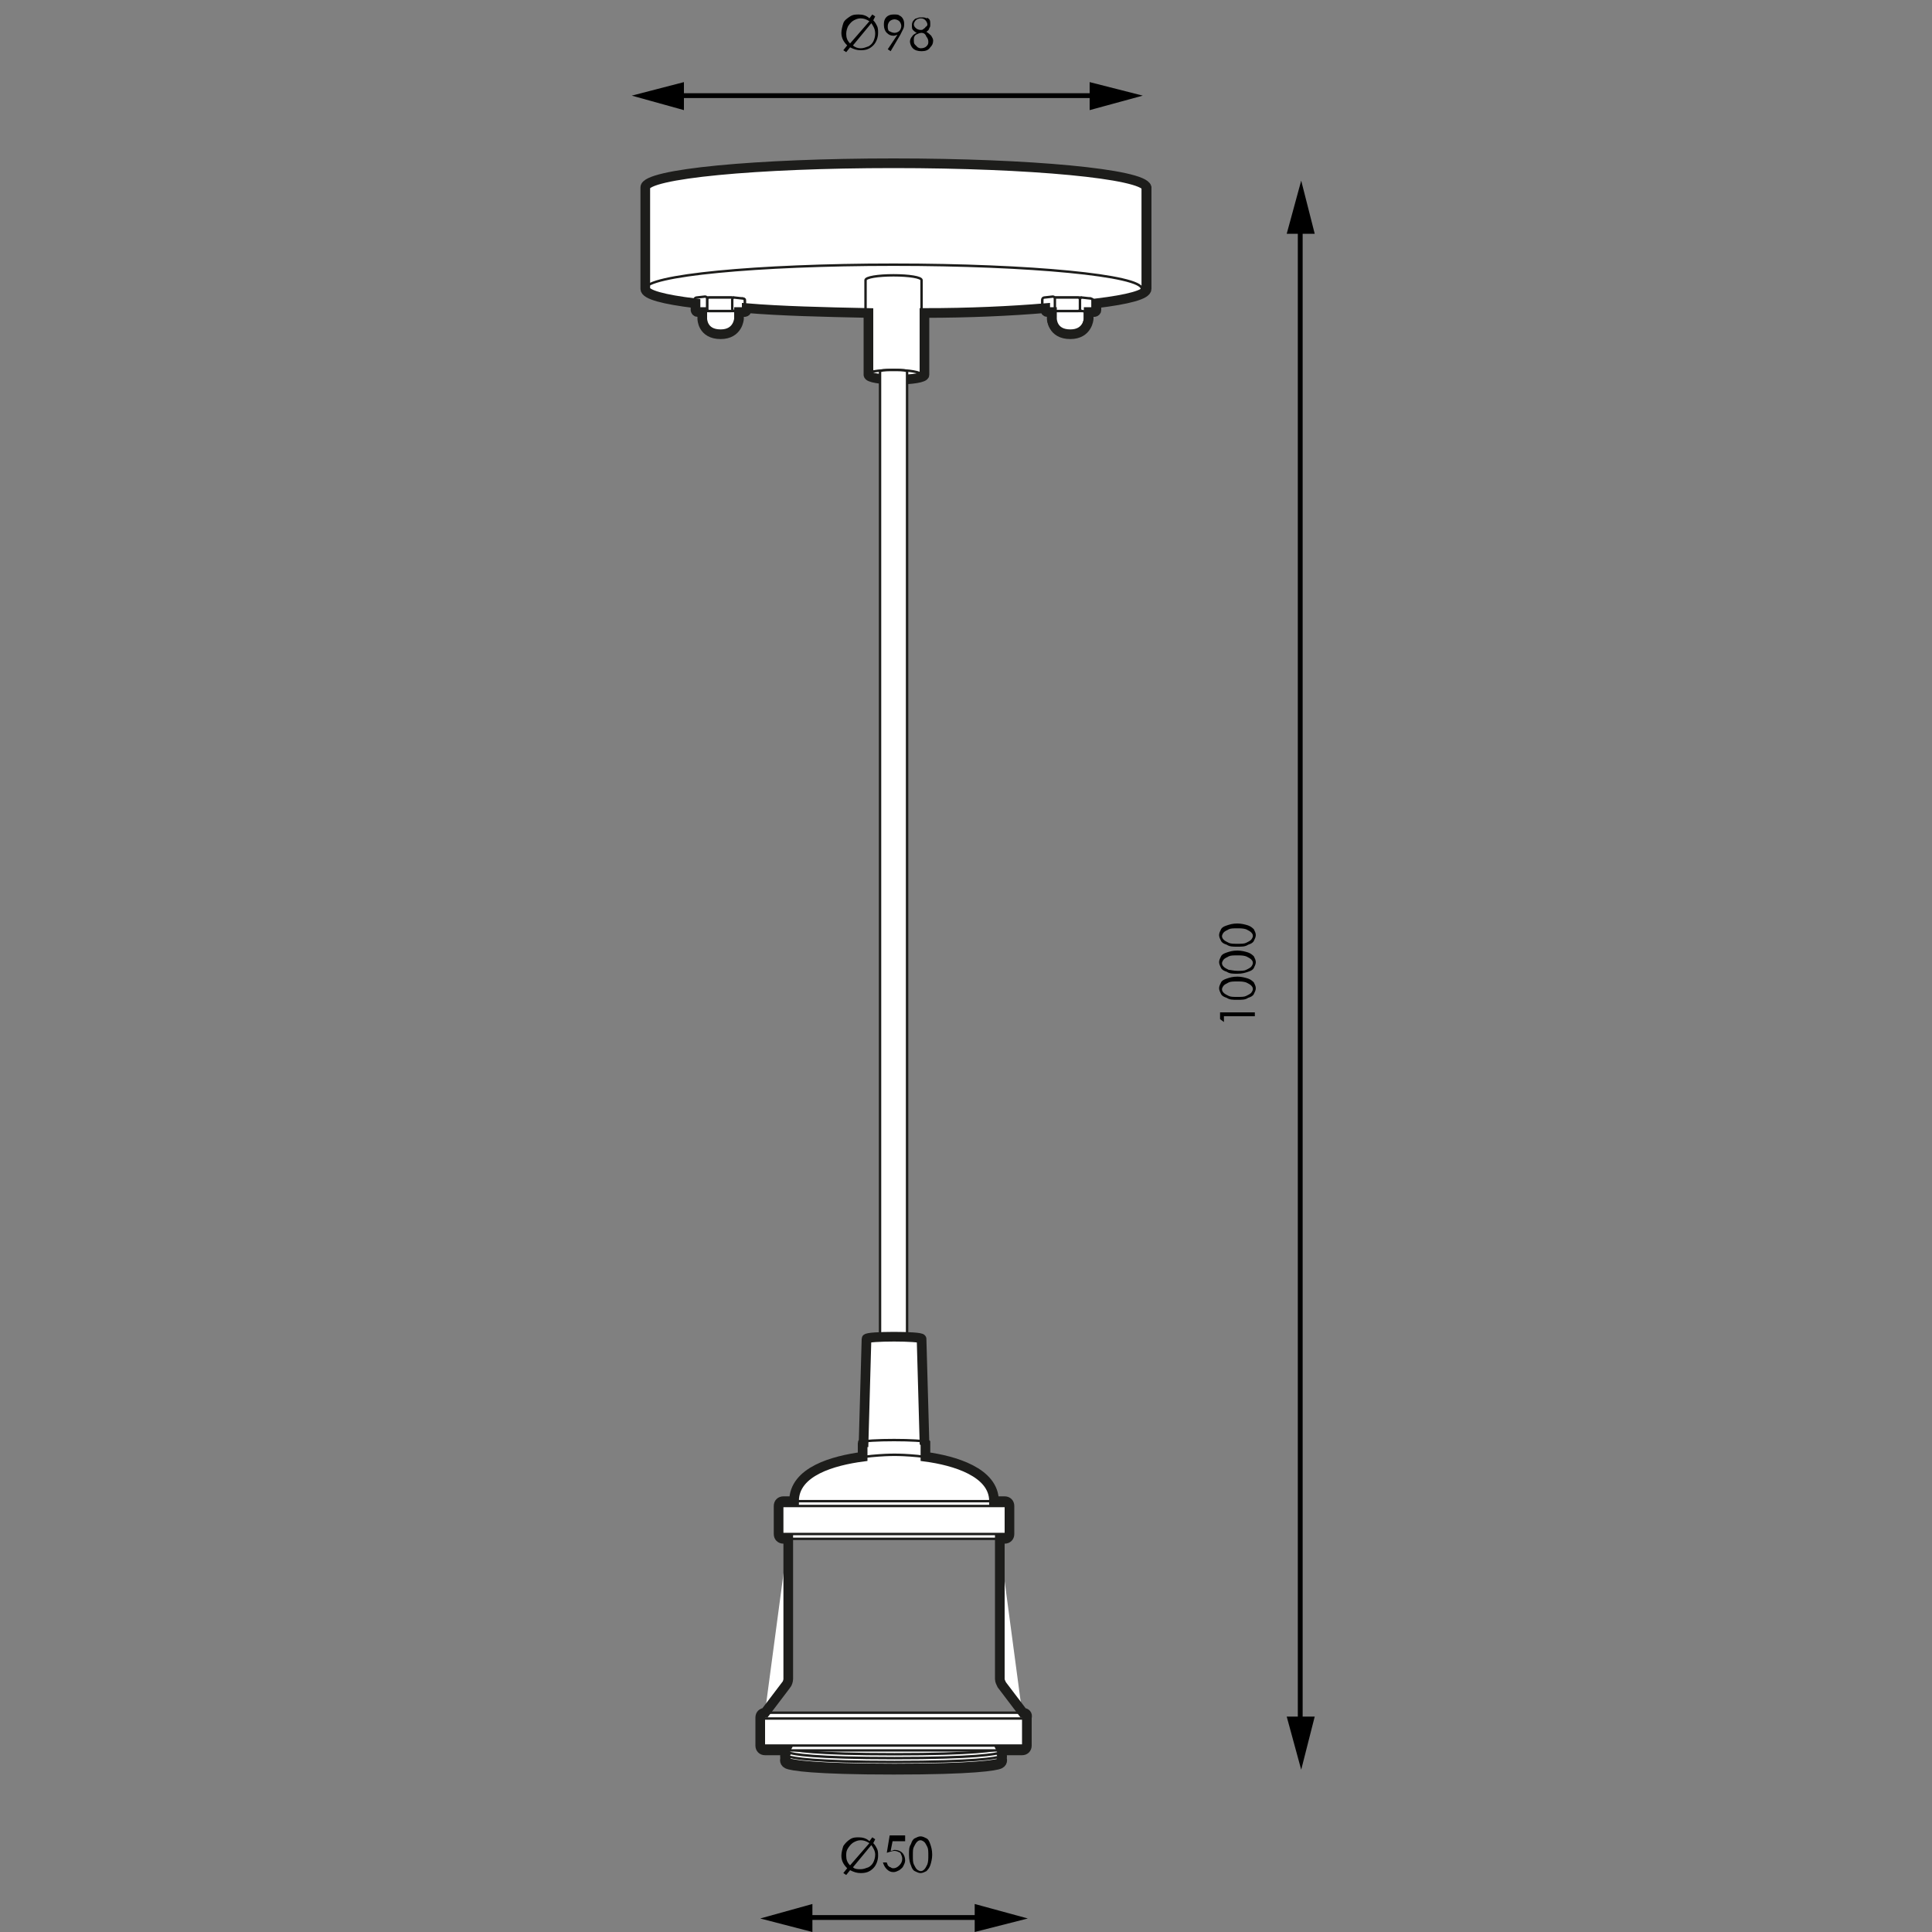 <?xml version="1.0" encoding="utf-8"?>
<!-- Generator: Adobe Illustrator 22.1.0, SVG Export Plug-In . SVG Version: 6.00 Build 0)  -->
<svg version="1.1" id="Capa_1" xmlns="http://www.w3.org/2000/svg" xmlns:xlink="http://www.w3.org/1999/xlink" x="0px" y="0px"
	 viewBox="0 0 200 200" style="enable-background:new 0 0 200 200;" xml:space="preserve">
<rect x="0" y="0" width="200" height="200" fill="#808080" stroke="none"/>
<style type="text/css">
	.st0{fill:none;stroke:#000000;stroke-width:0.5;stroke-miterlimit:10;}
	.st1{fill:#FFFFFF;stroke:#1D1D1B;stroke-width:0.25;stroke-miterlimit:10;}
	.st2{fill:none;stroke:#1D1D1B;stroke-miterlimit:10;}
</style>
<g>
	<g>
		<g>
			<line class="st0" x1="134.6" y1="23.2" x2="134.6" y2="178.7"/>
			<g>
				<polygon points="133.2,24.2 134.7,18.7 136.1,24.2 				"/>
			</g>
			<g>
				<polygon points="133.2,177.7 134.7,183.2 136.1,177.7 				"/>
			</g>
		</g>
	</g>
	<g>
		<path d="M126.3,105.5v-0.7h3.6v0.4h-3.2v0.6L126.3,105.5z"/>
		<path d="M128.1,103.5c-0.5,0-0.8,0-1.1-0.2c-0.3-0.1-0.5-0.2-0.6-0.4c-0.1-0.2-0.2-0.4-0.2-0.6c0-0.2,0.1-0.4,0.2-0.6
			c0.1-0.2,0.3-0.3,0.6-0.4c0.3-0.1,0.6-0.2,1.1-0.2c0.4,0,0.8,0.1,1.1,0.2c0.3,0.1,0.5,0.3,0.6,0.4c0.1,0.2,0.2,0.4,0.2,0.6
			c0,0.2-0.1,0.4-0.2,0.6c-0.1,0.2-0.3,0.3-0.6,0.4C128.9,103.5,128.6,103.5,128.1,103.5z M128.1,103.2c0.4,0,0.7,0,0.9-0.1
			c0.2-0.1,0.4-0.2,0.5-0.3c0.1-0.1,0.2-0.3,0.2-0.4c0-0.2-0.1-0.3-0.2-0.4s-0.3-0.2-0.5-0.3c-0.3-0.1-0.6-0.1-0.9-0.1
			c-0.4,0-0.7,0-0.9,0.1s-0.4,0.2-0.5,0.3c-0.1,0.1-0.2,0.3-0.2,0.4c0,0.2,0.1,0.3,0.2,0.4c0.1,0.1,0.3,0.2,0.5,0.3
			C127.4,103.2,127.7,103.2,128.1,103.2z"/>
		<path d="M128.1,100.8c-0.5,0-0.8,0-1.1-0.2c-0.3-0.1-0.5-0.2-0.6-0.4s-0.2-0.4-0.2-0.6c0-0.2,0.1-0.4,0.2-0.6s0.3-0.3,0.6-0.4
			c0.3-0.1,0.6-0.2,1.1-0.2c0.4,0,0.8,0.1,1.1,0.2c0.3,0.1,0.5,0.3,0.6,0.4c0.1,0.2,0.2,0.4,0.2,0.6c0,0.2-0.1,0.4-0.2,0.6
			c-0.1,0.2-0.3,0.3-0.6,0.4C128.9,100.7,128.6,100.8,128.1,100.8z M128.1,100.5c0.4,0,0.7,0,0.9-0.1c0.2-0.1,0.4-0.2,0.5-0.3
			c0.1-0.1,0.2-0.3,0.2-0.4c0-0.2-0.1-0.3-0.2-0.4s-0.3-0.2-0.5-0.3c-0.3-0.1-0.6-0.1-0.9-0.1c-0.4,0-0.7,0-0.9,0.1
			s-0.4,0.2-0.5,0.3c-0.1,0.1-0.2,0.3-0.2,0.4c0,0.2,0.1,0.3,0.2,0.4c0.1,0.1,0.3,0.2,0.5,0.3C127.4,100.4,127.7,100.5,128.1,100.5z
			"/>
		<path d="M128.1,98c-0.5,0-0.8,0-1.1-0.2c-0.3-0.1-0.5-0.2-0.6-0.4s-0.2-0.4-0.2-0.6c0-0.2,0.1-0.4,0.2-0.6
			c0.1-0.2,0.3-0.3,0.6-0.4c0.3-0.1,0.6-0.2,1.1-0.2c0.4,0,0.8,0.1,1.1,0.2c0.3,0.1,0.5,0.3,0.6,0.4c0.1,0.2,0.2,0.4,0.2,0.6
			c0,0.2-0.1,0.4-0.2,0.6c-0.1,0.2-0.3,0.3-0.6,0.4C128.9,98,128.6,98,128.1,98z M128.1,97.7c0.4,0,0.7,0,0.9-0.1
			c0.2-0.1,0.4-0.2,0.5-0.3c0.1-0.1,0.2-0.3,0.2-0.4c0-0.2-0.1-0.3-0.2-0.4c-0.1-0.1-0.3-0.2-0.5-0.3c-0.3-0.1-0.6-0.1-0.9-0.1
			c-0.4,0-0.7,0-0.9,0.1s-0.4,0.2-0.5,0.3c-0.1,0.1-0.2,0.3-0.2,0.4c0,0.2,0.1,0.3,0.2,0.4c0.1,0.1,0.3,0.2,0.5,0.3
			C127.4,97.7,127.7,97.7,128.1,97.7z"/>
	</g>
	<g>
		<g>
			<line class="st0" x1="113.8" y1="9.9" x2="69.8" y2="9.9"/>
			<g>
				<polygon points="112.8,8.5 118.3,9.9 112.8,11.4 				"/>
			</g>
			<g>
				<polygon points="70.8,8.5 65.4,9.9 70.8,11.4 				"/>
			</g>
		</g>
	</g>
	<g>
		<path d="M90.4,2.1c0.2,0.2,0.3,0.4,0.4,0.6c0.1,0.2,0.1,0.5,0.1,0.7c0,0.5-0.2,1-0.5,1.3c-0.4,0.4-0.8,0.5-1.3,0.5
			c-0.4,0-0.7-0.1-1.1-0.3l-0.4,0.5l-0.3-0.2l0.4-0.5c-0.4-0.4-0.6-0.8-0.6-1.3c0-0.3,0.1-0.7,0.2-1s0.4-0.5,0.7-0.7
			c0.3-0.2,0.6-0.2,0.9-0.2c0.4,0,0.8,0.1,1.1,0.4l0.3-0.4l0.3,0.2L90.4,2.1z M88,4.5l2-2.3c-0.3-0.2-0.6-0.3-0.9-0.3
			c-0.3,0-0.5,0.1-0.7,0.2c-0.2,0.1-0.4,0.3-0.6,0.6c-0.1,0.2-0.2,0.5-0.2,0.8C87.6,3.9,87.7,4.2,88,4.5z M90.2,2.4l-1.9,2.3
			C88.5,4.9,88.8,5,89.1,5c0.3,0,0.5-0.1,0.8-0.2c0.2-0.1,0.4-0.3,0.5-0.5c0.1-0.2,0.2-0.5,0.2-0.8C90.6,3,90.4,2.7,90.2,2.4z"/>
		<path d="M92.2,5.3l-0.3-0.2l1-1.5c-0.1,0-0.2,0.1-0.4,0.1c-0.3,0-0.5-0.1-0.7-0.3c-0.2-0.2-0.3-0.5-0.3-0.8c0-0.2,0-0.4,0.1-0.6
			s0.2-0.3,0.4-0.4c0.2-0.1,0.4-0.1,0.6-0.1c0.2,0,0.4,0,0.5,0.1c0.2,0.1,0.3,0.2,0.4,0.4c0.1,0.2,0.1,0.4,0.1,0.5
			c0,0.1,0,0.3-0.1,0.5c-0.1,0.2-0.2,0.4-0.3,0.6L92.2,5.3z M92.6,3.4c0.2,0,0.4-0.1,0.5-0.2c0.1-0.1,0.2-0.3,0.2-0.5
			s-0.1-0.4-0.2-0.5c-0.1-0.1-0.3-0.2-0.5-0.2c-0.2,0-0.4,0.1-0.5,0.2c-0.1,0.1-0.2,0.3-0.2,0.5S91.9,3,92,3.2
			C92.2,3.3,92.4,3.4,92.6,3.4z"/>
		<path d="M95.9,3.3c0.2,0.1,0.4,0.3,0.5,0.4c0.1,0.2,0.2,0.3,0.2,0.5c0,0.3-0.1,0.5-0.3,0.7c-0.2,0.3-0.5,0.4-0.9,0.4
			c-0.4,0-0.7-0.1-0.9-0.3c-0.2-0.2-0.3-0.5-0.3-0.7c0-0.2,0.1-0.4,0.2-0.5c0.1-0.2,0.3-0.3,0.5-0.4c-0.2-0.1-0.3-0.2-0.4-0.3
			s-0.1-0.3-0.1-0.4c0-0.2,0-0.3,0.1-0.5c0.1-0.1,0.2-0.3,0.4-0.3c0.2-0.1,0.3-0.1,0.5-0.1c0.2,0,0.4,0,0.5,0.1
			C96,1.8,96.1,1.9,96.2,2c0.1,0.1,0.1,0.3,0.1,0.5s0,0.3-0.1,0.4C96.2,3.1,96,3.2,95.9,3.3z M95.4,3.4c-0.2,0-0.4,0.1-0.6,0.2
			c-0.2,0.2-0.2,0.3-0.2,0.6c0,0.1,0,0.3,0.1,0.4c0.1,0.1,0.2,0.2,0.3,0.3C95,4.9,95.2,5,95.3,5c0.3,0,0.5-0.1,0.6-0.2
			c0.2-0.2,0.2-0.3,0.2-0.5c0-0.2-0.1-0.4-0.2-0.5C95.8,3.5,95.6,3.4,95.4,3.4z M95.3,1.9c-0.2,0-0.4,0.1-0.5,0.2
			c-0.1,0.1-0.2,0.3-0.2,0.4c0,0.2,0.1,0.3,0.2,0.4c0.1,0.1,0.3,0.2,0.5,0.2c0.1,0,0.2,0,0.3-0.1c0.1-0.1,0.2-0.1,0.2-0.2
			C96,2.7,96,2.6,96,2.5c0-0.1-0.1-0.3-0.2-0.4C95.7,2,95.6,1.9,95.3,1.9z"/>
	</g>
	<g>
		<g>
			<line class="st0" x1="101.9" y1="198.5" x2="83.1" y2="198.5"/>
			<g>
				<polygon points="100.9,197.1 106.4,198.6 100.9,200 				"/>
			</g>
			<g>
				<polygon points="84.1,197.1 78.7,198.6 84.1,200 				"/>
			</g>
		</g>
	</g>
	<g>
		<path d="M90.4,190.8c0.2,0.2,0.3,0.4,0.4,0.6c0.1,0.2,0.1,0.5,0.1,0.7c0,0.5-0.2,1-0.5,1.3c-0.4,0.4-0.8,0.5-1.3,0.5
			c-0.4,0-0.7-0.1-1.1-0.3l-0.4,0.5l-0.3-0.2l0.4-0.5c-0.4-0.4-0.6-0.8-0.6-1.3c0-0.3,0.1-0.7,0.2-1c0.2-0.3,0.4-0.5,0.7-0.7
			c0.3-0.2,0.6-0.2,0.9-0.2c0.4,0,0.8,0.1,1.1,0.4l0.3-0.4l0.3,0.2L90.4,190.8z M88,193.1l2-2.3c-0.3-0.2-0.6-0.3-0.9-0.3
			c-0.3,0-0.5,0.1-0.7,0.2c-0.2,0.1-0.4,0.3-0.6,0.6s-0.2,0.5-0.2,0.8C87.6,192.5,87.7,192.8,88,193.1z M90.2,191l-1.9,2.3
			c0.2,0.2,0.5,0.2,0.8,0.2c0.3,0,0.5-0.1,0.8-0.2c0.2-0.1,0.4-0.3,0.5-0.5c0.1-0.2,0.2-0.5,0.2-0.8C90.6,191.6,90.4,191.3,90.2,191
			z"/>
		<path d="M93.7,190.3v0.3h-1.3l-0.2,1c0.2,0,0.3-0.1,0.4-0.1c0.3,0,0.6,0.1,0.8,0.3c0.2,0.2,0.3,0.5,0.3,0.8c0,0.2-0.1,0.4-0.2,0.6
			c-0.1,0.2-0.3,0.3-0.4,0.4c-0.2,0.1-0.4,0.2-0.6,0.2c-0.3,0-0.5-0.1-0.7-0.3c-0.2-0.2-0.3-0.4-0.4-0.7h0.4c0,0.1,0.1,0.2,0.1,0.3
			c0.1,0.1,0.2,0.2,0.3,0.2c0.1,0.1,0.2,0.1,0.3,0.1c0.2,0,0.4-0.1,0.6-0.3c0.2-0.2,0.3-0.4,0.3-0.7c0-0.2-0.1-0.4-0.2-0.6
			c-0.2-0.1-0.4-0.2-0.6-0.2c-0.2,0-0.5,0.1-0.8,0.2l0.3-1.8H93.7z"/>
		<path d="M94.1,192c0-0.5,0-0.8,0.2-1.1c0.1-0.3,0.2-0.5,0.4-0.6s0.4-0.2,0.6-0.2c0.2,0,0.4,0.1,0.6,0.2s0.3,0.3,0.4,0.6
			c0.1,0.3,0.2,0.6,0.2,1.1c0,0.4-0.1,0.8-0.2,1.1c-0.1,0.3-0.3,0.5-0.4,0.6c-0.2,0.1-0.4,0.2-0.6,0.2c-0.2,0-0.4-0.1-0.6-0.2
			c-0.2-0.1-0.3-0.3-0.4-0.6C94.2,192.9,94.1,192.5,94.1,192z M94.5,192.1c0,0.4,0,0.7,0.1,0.9c0.1,0.2,0.2,0.4,0.3,0.5
			c0.1,0.1,0.3,0.2,0.4,0.2c0.2,0,0.3-0.1,0.4-0.2c0.1-0.1,0.2-0.3,0.3-0.5c0.1-0.3,0.1-0.6,0.1-0.9c0-0.4,0-0.7-0.1-0.9
			s-0.2-0.4-0.3-0.5c-0.1-0.1-0.3-0.2-0.4-0.2c-0.2,0-0.3,0.1-0.4,0.2c-0.1,0.1-0.2,0.3-0.3,0.5S94.5,191.6,94.5,192.1z"/>
	</g>
	<g>
		<path class="st1" d="M118.3,29.9V19.4c0-1.4-11.5-2.5-25.7-2.5S66.8,18,66.8,19.4v10.5"/>
		<ellipse class="st1" cx="92.5" cy="29.9" rx="25.7" ry="2.5"/>
		<path class="st1" d="M95.4,38.8V29c0-0.3-1.3-0.5-2.9-0.5c-1.6,0-2.9,0.2-2.9,0.5v9.8"/>
		<ellipse class="st1" cx="92.5" cy="38.8" rx="2.9" ry="0.5"/>
		<g>
			<line class="st1" x1="73" y1="30.8" x2="76" y2="30.8"/>
			<path class="st1" d="M76.9,30.9L76,31c-0.1,0-0.2,0.1-0.2,0.2v1.1c0,0.1,0.1,0.2,0.2,0.2l0.9-0.1c0.1,0,0.2-0.1,0.2-0.2V31
				C77.1,31,77,30.9,76.9,30.9z"/>
			<path class="st1" d="M73,31l-0.9-0.1c-0.1,0-0.2,0.1-0.2,0.2v1.1c0,0.1,0.1,0.2,0.2,0.2l0.9,0.1c0.1,0,0.2-0.1,0.2-0.2v-1.1
				C73.2,31,73.1,31,73,31z"/>
			<path class="st1" d="M76.4,32V33c0,0,0,1.6-1.9,1.6c-1.8,0-1.9-1.6-1.9-1.6V32"/>
			<path class="st1" d="M75.7,32.2h-2.3c-0.1,0-0.2-0.1-0.2-0.2v-1c0-0.1,0.1-0.2,0.2-0.2h2.3c0.1,0,0.2,0.1,0.2,0.2v1
				C75.9,32.1,75.8,32.2,75.7,32.2z"/>
			<path class="st1" d="M76.9,32.3L76,32.2c-0.1,0-0.2-0.1-0.2-0.2V31c0-0.1,0.1-0.2,0.2-0.2l0.9,0.1c0.1,0,0.2,0.1,0.2,0.2v1.1
				C77.1,32.2,77,32.3,76.9,32.3z"/>
			<path class="st1" d="M73,32.2l-0.9,0.1c-0.1,0-0.2-0.1-0.2-0.2V31c0-0.1,0.1-0.2,0.2-0.2l0.9-0.1c0.1,0,0.2,0.1,0.2,0.2V32
				C73.2,32.1,73.1,32.2,73,32.2z"/>
			<line class="st1" x1="73" y1="32.2" x2="76" y2="32.2"/>
		</g>
		<g>
			<line class="st1" x1="108.9" y1="30.8" x2="112" y2="30.8"/>
			<path class="st1" d="M112.9,30.9L112,31c-0.1,0-0.2,0.1-0.2,0.2v1.1c0,0.1,0.1,0.2,0.2,0.2l0.9-0.1c0.1,0,0.2-0.1,0.2-0.2V31
				C113,31,113,30.9,112.9,30.9z"/>
			<path class="st1" d="M109,31l-0.9-0.1c-0.1,0-0.2,0.1-0.2,0.2v1.1c0,0.1,0.1,0.2,0.2,0.2l0.9,0.1c0.1,0,0.2-0.1,0.2-0.2v-1.1
				C109.1,31,109,31,109,31z"/>
			<path class="st1" d="M112.3,32V33c0,0,0,1.6-1.9,1.6s-1.9-1.6-1.9-1.6V32"/>
			<path class="st1" d="M111.6,32.2h-2.3c-0.1,0-0.2-0.1-0.2-0.2v-1c0-0.1,0.1-0.2,0.2-0.2h2.3c0.1,0,0.2,0.1,0.2,0.2v1
				C111.8,32.1,111.7,32.2,111.6,32.2z"/>
			<path class="st1" d="M112.9,32.3l-0.9-0.1c-0.1,0-0.2-0.1-0.2-0.2V31c0-0.1,0.1-0.2,0.2-0.2l0.9,0.1c0.1,0,0.2,0.1,0.2,0.2v1.1
				C113,32.2,113,32.3,112.9,32.3z"/>
			<path class="st1" d="M109,32.2l-0.9,0.1c-0.1,0-0.2-0.1-0.2-0.2V31c0-0.1,0.1-0.2,0.2-0.2l0.9-0.1c0.1,0,0.2,0.1,0.2,0.2V32
				C109.1,32.1,109,32.2,109,32.2z"/>
			<line class="st1" x1="108.9" y1="32.2" x2="112" y2="32.2"/>
		</g>
		<path class="st2" d="M92.5,16.9c-14.2,0-25.7,1.1-25.7,2.5v10.5c0,0.6,1.9,1.1,5.2,1.5v0.7v0c0,0.1,0.1,0.2,0.2,0.2l0.5,0V33
			c0,0,0,1.6,1.9,1.6c1.8,0,1.9-1.6,1.9-1.6v-0.7l0.6,0c0.1,0,0.2-0.1,0.2-0.2v0v-0.2c3.6,0.3,7.9,0.4,12.6,0.5v6.4
			c0,0.3,1.3,0.5,2.9,0.5c1.6,0,2.9-0.2,2.9-0.5v-6.4c4.7,0,8.9-0.2,12.5-0.5v0.2v0c0,0.1,0.1,0.2,0.2,0.2l0.5,0V33
			c0,0,0,1.6,1.9,1.6c1.8,0,1.9-1.6,1.9-1.6v-0.7l0.6,0c0.1,0,0.2-0.1,0.2-0.2v0v-0.7c3.3-0.4,5.2-0.9,5.2-1.5V19.4
			C118.3,18,106.7,16.9,92.5,16.9z"/>
		<path class="st1" d="M92.5,38.3c-0.5,0-1,0-1.4,0.1v0.8v102.1h2.8V39.2v-0.8C93.5,38.3,93,38.3,92.5,38.3z"/>
		<g>
			<path class="st1" d="M81.6,159.2v14.5c0,0.2-0.1,0.5-0.2,0.6l-2.2,2.9"/>
			<path class="st1" d="M103.8,181.9c0,0,0.2,0.4-0.2,0.6s-2.7,0.6-11,0.6c-8.3,0-10.6-0.4-11-0.6s-0.2-0.6-0.2-0.6"/>
			<path class="st1" d="M103.8,181.5c0,0,0.2,0.4-0.2,0.6c-0.4,0.2-2.7,0.6-11,0.6c-8.3,0-10.6-0.4-11-0.6c-0.4-0.2-0.2-0.6-0.2-0.6
				"/>
			<path class="st1" d="M103.8,181.2c0,0,0.2,0.4-0.2,0.6c-0.4,0.2-2.7,0.6-11,0.6c-8.3,0-10.6-0.4-11-0.6c-0.4-0.2-0.2-0.6-0.2-0.6
				"/>
			<path class="st1" d="M103.8,180.8c0,0,0.2,0.4-0.2,0.6c-0.4,0.2-2.7,0.6-11,0.6c-8.3,0-10.6-0.4-11-0.6c-0.4-0.2-0.2-0.6-0.2-0.6
				"/>
			<path class="st1" d="M103.8,180.4c0,0,0.2,0.4-0.2,0.6s-2.7,0.6-11,0.6c-8.3,0-10.6-0.4-11-0.6s-0.2-0.6-0.2-0.6"/>
			<path class="st1" d="M95.7,149.4l-0.3-10.8c0-0.3-5.7-0.3-5.7,0l-0.3,10.8"/>
			<path class="st1" d="M95.8,150.8v-1.5c0-0.3-6.5-0.3-6.5,0v1.5"/>
			<path class="st1" d="M102.9,155.4c0-4.9-10.3-4.8-10.3-4.8s-10.3-0.1-10.3,4.8"/>
			<path class="st1" d="M92.5,177.3h13.3c0.3,0,0.5,0.2,0.5,0.5v2.9c0,0.3-0.2,0.5-0.5,0.5H92.5H79.2c-0.3,0-0.5-0.2-0.5-0.5v-2.9
				c0-0.3,0.2-0.5,0.5-0.5H92.5z"/>
			<path class="st1" d="M103.4,159.2v14.5c0,0.2,0.1,0.5,0.2,0.6l2.2,2.9"/>
			<polyline class="st1" points="106.4,180.7 92.5,180.7 78.7,180.7 			"/>
			<polyline class="st1" points="106.4,177.9 92.5,177.9 78.7,177.9 			"/>
			<path class="st1" d="M92.5,155.4h11.4c0.3,0,0.5,0.2,0.5,0.5v2.9c0,0.3-0.2,0.5-0.5,0.5H92.5H81.1c-0.3,0-0.5-0.2-0.5-0.5v-2.9
				c0-0.3,0.2-0.5,0.5-0.5H92.5z"/>
			<polyline class="st1" points="104.5,155.9 92.5,155.9 80.6,155.9 			"/>
			<polyline class="st1" points="104.5,158.8 92.5,158.8 80.6,158.8 			"/>
		</g>
		<path class="st2" d="M105.9,177.3L105.9,177.3l-2.2-2.9c-0.1-0.2-0.2-0.4-0.2-0.6v-14.5h0.5c0.3,0,0.5-0.2,0.5-0.5v-2.9
			c0-0.3-0.2-0.5-0.5-0.5h-1.1c0-3-4.1-4.2-7.1-4.6v-1.4c0,0,0,0-0.1-0.1l-0.3-10.7c0-0.3-5.7-0.3-5.7,0l-0.3,10.7
			c0,0-0.1,0-0.1,0.1v1.4c-3,0.4-7.1,1.5-7.1,4.6c-0.2,0-1.1,0-1.1,0c-0.3,0-0.5,0.2-0.5,0.5v2.9c0,0.3,0.2,0.5,0.5,0.5h0.5v14.5
			c0,0.2-0.1,0.5-0.2,0.6l-2.2,2.9l0,0c-0.3,0-0.5,0.2-0.5,0.5v2.9c0,0.3,0.2,0.5,0.5,0.5h2.1c0,0-0.1,0.2,0,0.4h0
			c0,0-0.1,0.2,0,0.4h0c0,0-0.2,0.4,0.2,0.6c0.4,0.2,2.7,0.6,11,0.6c8.3,0,10.6-0.4,11-0.6c0.4-0.2,0.2-0.6,0.2-0.6h0
			c0.1-0.2,0-0.4,0-0.4h0c0.1-0.2,0-0.4,0-0.4c0.5,0,2.1,0,2.1,0c0.3,0,0.5-0.2,0.5-0.5v-2.9C106.4,177.5,106.2,177.3,105.9,177.3z"
			/>
	</g>
</g>
</svg>
